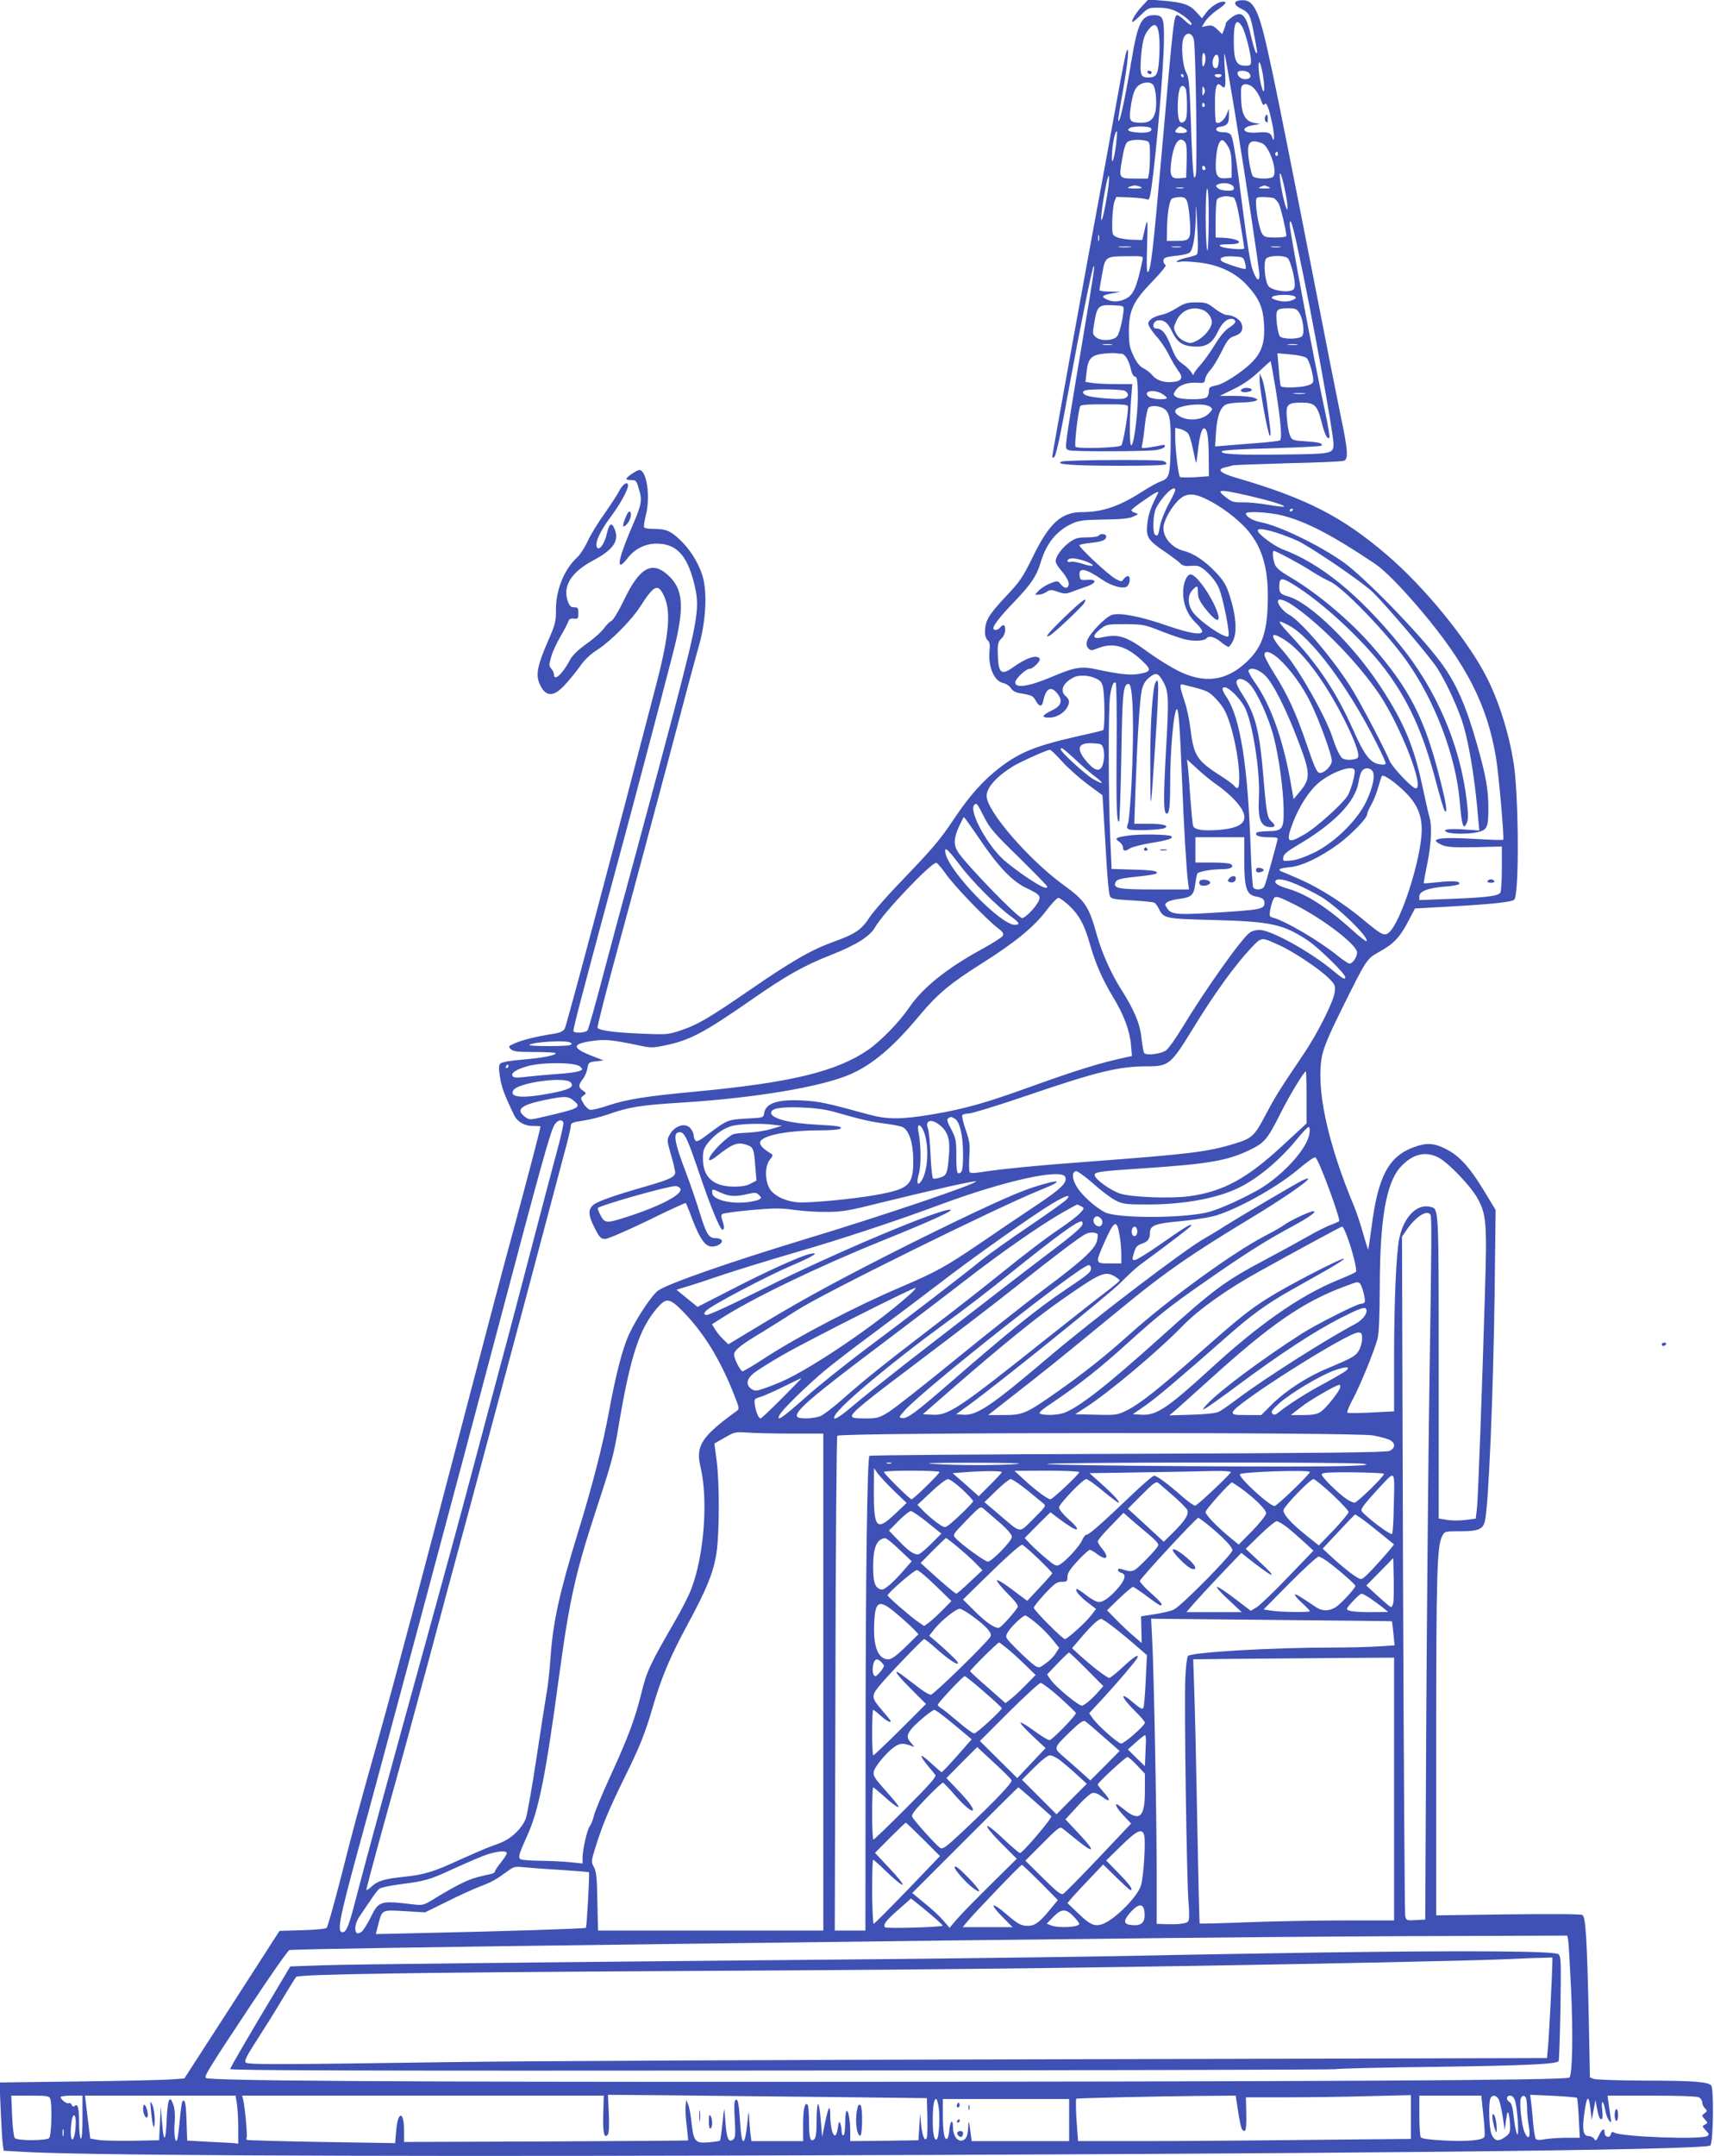 <?xml version="1.0" standalone="no"?>
<!DOCTYPE svg PUBLIC "-//W3C//DTD SVG 20010904//EN"
 "http://www.w3.org/TR/2001/REC-SVG-20010904/DTD/svg10.dtd">
<svg version="1.0" xmlns="http://www.w3.org/2000/svg"
 width="1018pt" height="1280pt" viewBox="0 0 1018 1280"
 preserveAspectRatio="xMidYMid meet">
<g transform="translate(0,1280) scale(0.1,-0.1)"
fill="#3f51b5" stroke="none">
<path d="M6785 12765 c-37 -38 -71 -95 -58 -95 4 0 27 19 51 43 41 40 45 42
105 41 44 0 74 -7 106 -23 48 -25 97 -69 87 -78 -4 -4 -21 8 -39 25 -18 18
-38 32 -44 32 -21 0 -23 -21 -93 -815 -52 -589 -64 -693 -82 -710 -7 -7 -9 39
-5 155 5 167 3 176 -17 85 l-12 -50 -61 2 c-34 1 -75 8 -90 15 -28 13 -28 15
-27 98 1 47 7 98 13 113 l11 28 83 -3 c45 -2 89 -7 98 -11 14 -7 18 3 28 70
29 206 72 706 74 869 2 136 -5 154 -58 154 -75 0 -98 -47 -135 -270 -29 -177
-61 -332 -71 -350 -13 -23 -11 -8 21 175 30 169 39 276 20 228 -5 -13 -25
-114 -45 -225 -20 -112 -59 -324 -86 -473 -100 -536 -309 -1689 -309 -1703 0
-7 4 -11 9 -8 13 8 35 107 96 444 58 317 132 683 140 691 9 9 5 -21 -74 -492
-44 -259 -83 -499 -86 -533 -7 -58 -6 -61 16 -67 31 -9 449 -7 513 1 29 4 51
13 54 21 3 10 -2 12 -19 8 -13 -3 -46 -9 -73 -13 -48 -7 -49 -6 -42 17 3 13
11 67 16 118 6 54 16 98 23 103 17 11 52 10 81 -3 42 -20 51 -60 49 -219 -3
-181 -8 -199 -55 -216 -20 -7 -72 -35 -115 -63 -136 -87 -235 -121 -357 -121
-122 0 -194 -65 -291 -264 -62 -126 -76 -147 -166 -242 -100 -107 -119 -140
-119 -210 0 -17 7 -38 16 -45 12 -10 15 -25 11 -62 -9 -96 27 -180 82 -192 16
-3 37 -17 45 -30 10 -16 29 -26 53 -30 72 -12 78 -15 95 -45 21 -37 36 -38 44
-2 16 77 46 93 84 45 35 -44 24 -74 -38 -103 -55 -27 -59 -40 -10 -40 38 0 81
23 102 54 21 33 20 53 -4 73 -37 32 -18 79 47 112 31 16 92 13 133 -7 28 -14
36 -24 42 -57 10 -57 10 -243 0 -249 -5 -3 -70 -19 -144 -35 -253 -57 -349
-95 -469 -187 -99 -76 -179 -165 -270 -301 -91 -136 -127 -177 -339 -398 -69
-72 -142 -156 -163 -187 -51 -78 -83 -100 -217 -149 -135 -49 -247 -114 -500
-288 -236 -162 -306 -204 -405 -237 -77 -26 -85 -26 -235 -20 -150 6 -247 18
-261 34 -4 4 55 234 131 512 76 278 206 764 290 1080 83 316 165 622 182 680
42 148 50 325 18 419 -26 79 -76 155 -135 210 -55 51 -81 61 -150 61 -30 0
-56 4 -59 9 -4 5 1 38 10 73 28 109 5 268 -39 268 -14 0 -77 -43 -77 -52 0 -5
13 -8 30 -8 27 0 31 -4 45 -55 21 -69 17 -88 -52 -247 -76 -179 -84 -250 -17
-163 42 56 106 88 173 88 116 0 180 -66 222 -230 37 -148 31 -192 -119 -768
-49 -187 -149 -558 -221 -825 -73 -267 -166 -613 -207 -769 -41 -156 -79 -290
-85 -298 -12 -14 -75 -18 -83 -5 -4 8 30 141 257 982 85 313 243 909 332 1255
73 280 66 389 -31 474 -94 83 -167 40 -259 -153 -32 -66 -62 -116 -74 -122
-11 -5 -30 -24 -43 -43 -13 -19 -58 -60 -102 -91 -52 -37 -85 -69 -100 -96
-45 -86 -96 -132 -96 -87 0 9 -7 24 -16 34 -14 16 -14 22 0 71 8 29 33 83 55
120 22 37 42 77 46 88 5 15 14 20 33 18 25 -3 27 0 27 32 0 31 -3 35 -25 35
-20 0 -28 8 -39 40 -29 87 23 169 150 237 125 66 160 120 127 193 -17 37 -30
26 -44 -34 -13 -61 -49 -107 -60 -77 -10 27 21 95 82 176 54 72 104 161 104
188 0 28 -31 9 -51 -30 -12 -24 -53 -86 -90 -139 -38 -53 -83 -126 -99 -163
-17 -36 -44 -78 -60 -93 -78 -70 -130 -196 -128 -316 0 -67 -4 -84 -47 -182
-64 -147 -74 -201 -50 -255 34 -76 79 -80 144 -12 25 26 66 76 91 110 30 44
64 77 110 106 79 52 200 174 251 253 82 128 105 140 139 73 47 -91 36 -229
-39 -520 -232 -895 -536 -2039 -547 -2057 -9 -14 -28 -23 -56 -28 -104 -16
-192 -37 -235 -56 -44 -19 -46 -21 -29 -37 14 -14 37 -17 141 -17 69 0 125 -3
125 -7 0 -13 -76 -28 -195 -38 -74 -6 -125 -15 -133 -23 -10 -11 -11 -28 -2
-83 9 -60 26 -104 83 -223 20 -41 64 -66 113 -65 24 0 44 -1 44 -3 0 -12 -72
-287 -156 -598 -53 -192 -187 -701 -299 -1130 -235 -899 -406 -1543 -506
-1900 -127 -451 -150 -537 -224 -829 -41 -159 -79 -294 -85 -300 -6 -6 -68
-12 -145 -14 l-135 -4 -282 -438 -283 -438 -80 -6 c-44 -3 -291 -9 -549 -12
l-469 -6 7 -162 c4 -88 9 -179 12 -202 l6 -41 101 -6 c329 -21 1868 -29 4157
-23 3606 9 5849 32 5878 60 18 17 22 339 5 357 -21 21 -108 28 -395 28 -152 1
-288 5 -301 10 l-24 9 -7 359 c-10 456 -18 591 -37 605 -9 6 -163 7 -441 4
l-428 -6 0 1017 c0 1016 5 1175 35 1233 15 30 16 30 105 30 109 0 137 11 149
59 22 86 50 759 58 1352 l6 496 -67 111 c-85 141 -149 212 -228 251 -73 37
-116 39 -194 10 -148 -56 -210 -174 -248 -474 -10 -71 -18 -131 -20 -132 -1
-2 -15 41 -30 95 -15 53 -38 124 -52 157 -162 386 -231 713 -191 902 11 50 45
130 112 265 156 314 151 305 231 350 83 46 121 87 170 183 l38 72 215 12 c245
14 360 26 375 41 25 25 28 472 5 735 -16 180 -84 417 -167 580 -111 221 -370
539 -595 731 -266 228 -480 337 -899 459 -92 27 -114 49 -60 61 15 3 34 8 42
11 8 3 157 8 330 13 173 4 323 10 333 15 26 11 22 66 -18 255 -19 91 -93 464
-164 830 -249 1270 -293 1480 -336 1576 -26 58 -51 77 -98 72 -44 -4 -41 -28
5 -50 46 -22 54 -38 72 -130 24 -123 26 -139 17 -133 -5 3 -19 48 -31 101 -24
106 -46 140 -83 128 -24 -7 -67 -43 -67 -55 0 -4 -5 -20 -10 -35 l-11 -27 -29
28 c-24 23 -35 27 -60 21 l-32 -6 20 33 c11 17 42 47 68 65 53 36 65 52 39 52
-28 0 -73 -29 -100 -64 l-26 -35 -34 38 c-40 44 -79 57 -198 67 l-87 7 -35
-38z m591 -121 c19 -28 54 -163 54 -206 0 -25 -3 -28 -35 -28 -51 0 -66 29
-67 132 -2 123 14 155 48 102z m-492 -54 c4 -33 4 -99 0 -146 -7 -90 -16 -104
-66 -104 -42 0 -48 17 -42 109 7 99 17 140 45 175 36 45 55 35 63 -34z m207
-27 c11 -57 21 -776 11 -803 -9 -23 -10 -22 -15 20 -3 25 -10 160 -14 300 -8
219 -11 260 -28 290 -22 42 -32 163 -16 203 16 40 53 34 62 -10z m69 -111 c0
-15 -5 -34 -10 -42 -7 -11 -10 -2 -10 33 0 30 4 46 10 42 6 -3 10 -18 10 -33z
m78 -23 c-2 -22 -8 -34 -18 -34 -19 0 -25 38 -10 66 16 29 32 11 28 -32z m96
-294 c69 -425 146 -935 146 -969 0 -42 -17 -30 -39 28 -13 35 -33 155 -56 335
-43 334 -60 444 -73 468 -8 12 -22 18 -49 18 -44 0 -55 28 -13 33 39 6 50 21
49 66 l0 41 -15 -37 c-15 -35 -47 -58 -62 -44 -3 4 -6 51 -6 106 -1 103 10
138 36 112 26 -26 30 -10 23 91 -4 56 -5 100 -2 97 3 -3 30 -158 61 -345z
m166 226 c14 -86 10 -137 -7 -76 -16 57 -24 145 -13 145 4 0 13 -31 20 -69z
m-80 4 c15 -19 5 -35 -24 -35 -25 0 -46 17 -46 37 0 18 55 17 70 -2z m-390
-15 c0 -5 -2 -10 -4 -10 -3 0 -8 5 -11 10 -3 6 -1 10 4 10 6 0 11 -4 11 -10z
m225 0 c-3 -5 -12 -10 -20 -10 -8 0 -17 5 -20 10 -4 6 5 10 20 10 15 0 24 -4
20 -10z m-407 -53 c18 -21 25 -118 13 -165 -14 -49 -41 -65 -105 -60 -50 4
-53 16 -36 120 9 50 19 78 36 95 26 26 75 31 92 10z m605 -27 c14 -16 31 -46
37 -66 9 -26 15 -32 21 -23 10 17 26 -21 45 -115 15 -69 14 -125 -1 -79 -8 26
-28 32 -91 26 -84 -7 -102 30 -21 44 l42 7 -34 6 c-51 8 -75 46 -79 130 -2 38
-2 77 2 85 9 25 52 18 79 -15z m-409 -2 c3 -13 6 -57 6 -99 0 -57 -4 -80 -15
-89 -27 -23 -40 4 -40 83 1 85 10 127 29 127 8 0 16 -10 20 -22z m107 -25 c-9
-15 -10 -12 -10 17 0 29 1 32 10 18 7 -12 7 -24 0 -35z m4 -62 c3 -5 1 -12 -5
-16 -5 -3 -10 1 -10 9 0 18 6 21 15 7z m-319 -142 c12 -19 -19 -30 -73 -26
-58 4 -75 13 -53 27 21 13 117 12 126 -1z m195 1 c30 -16 23 -30 -16 -30 -37
0 -43 8 -23 28 15 15 15 15 39 2z m-402 -97 c-13 -104 -31 -139 -24 -46 5 65
20 132 29 122 2 -2 -1 -36 -5 -76z m179 21 c20 -6 22 -12 22 -84 0 -43 -3 -92
-6 -109 l-6 -31 -72 0 c-102 0 -101 0 -82 111 10 63 21 98 33 107 18 13 73 16
111 6z m231 -8 c8 -9 11 -48 9 -112 l-3 -99 -36 -3 c-56 -5 -64 13 -51 110 15
102 48 144 81 104z m255 -26 c15 -25 20 -53 21 -109 l0 -76 -37 -3 c-50 -4
-62 19 -56 112 5 75 21 120 41 113 7 -2 21 -19 31 -37z m201 20 c46 -18 98
-179 64 -201 -22 -14 -105 -11 -118 5 -6 7 -17 50 -23 94 -16 107 2 130 77
102z m95 -66 c0 -8 -5 -12 -10 -9 -6 4 -8 11 -5 16 9 14 15 11 15 -7z m-430
-85 c0 -5 -4 -9 -10 -9 -5 0 -10 7 -10 16 0 8 5 12 10 9 6 -3 10 -10 10 -16z
m485 -204 c9 -73 -9 -37 -29 59 -23 112 -19 162 5 66 10 -41 21 -97 24 -125z
m-1069 47 c-9 -53 -20 -111 -25 -127 -22 -74 -8 60 20 195 19 89 22 38 5 -68z
m752 45 c2 -11 -3 -17 -15 -18 -40 -3 -69 3 -82 16 -13 12 -11 16 9 23 33 12
84 0 88 -21z m-553 3 c14 -6 5 -9 -35 -9 -40 0 -49 3 -35 9 11 5 27 9 35 9 8
0 24 -4 35 -9z m760 0 c15 -6 9 -9 -25 -9 -34 0 -40 3 -25 9 11 5 22 9 25 9 3
0 14 -4 25 -9z m-507 -7 c-10 -2 -28 -2 -40 0 -13 2 -5 4 17 4 22 1 32 -1 23
-4z m151 -200 c-1 -113 -5 -185 -9 -168 -12 46 -12 365 0 365 6 0 10 -72 9
-197z m142 147 c15 0 28 -45 49 -174 11 -66 20 -125 20 -130 0 -12 -129 -1
-143 13 -8 8 6 11 52 11 102 0 64 35 -41 39 l-38 1 0 108 c0 59 4 112 8 118 8
13 49 23 70 18 8 -2 18 -4 23 -4z m-270 -27 c6 -16 13 -67 16 -115 7 -110 2
-118 -78 -118 l-59 0 1 63 c1 98 14 178 30 188 8 5 29 9 47 9 26 0 34 -5 43
-27z m514 21 c8 -4 22 -18 30 -33 12 -24 45 -163 45 -191 0 -6 -27 -10 -65
-10 -56 0 -66 3 -79 23 -15 23 -36 128 -36 185 0 31 1 32 44 32 24 0 52 -3 61
-6z m-458 -336 c-7 -4 -36 -13 -64 -19 -52 -12 -77 -31 -29 -22 14 3 64 0 113
-6 118 -15 213 -61 281 -136 69 -75 93 -129 99 -223 8 -113 -12 -175 -77 -238
-54 -53 -160 -122 -200 -130 -46 -10 -50 -13 -50 -37 0 -13 -5 -28 -12 -35
-17 -17 -159 -16 -183 2 -18 13 -18 15 -2 39 20 31 70 49 128 45 40 -3 44 -1
47 22 2 14 16 38 30 53 15 15 45 64 67 109 34 69 45 82 74 92 42 13 56 35 47
69 -7 29 -51 57 -89 57 -13 0 -45 17 -72 38 -44 34 -54 37 -110 37 -53 0 -70
-5 -115 -33 -29 -18 -67 -36 -84 -39 -51 -10 -86 -32 -86 -54 0 -12 21 -44 46
-73 26 -28 59 -77 75 -110 16 -32 41 -74 55 -94 35 -45 24 -66 -36 -70 -50 -4
-94 12 -118 43 -10 12 -33 30 -51 39 -23 12 -40 34 -59 74 -23 48 -27 71 -27
147 0 124 26 178 143 298 51 53 82 92 75 94 -7 3 -13 13 -13 24 0 20 11 24 94
33 27 3 55 11 62 17 20 16 34 100 36 212 1 92 2 87 9 -58 6 -120 5 -161 -4
-167z m606 12 c78 -363 207 -1072 207 -1135 0 -58 -6 -60 -299 -63 -276 -4
-381 2 -363 20 6 6 129 13 296 17 158 5 289 11 293 15 14 14 -12 21 -90 26
-76 5 -83 7 -94 31 -7 14 -16 59 -19 99 -9 89 1 100 87 100 77 0 93 -16 118
-114 19 -76 34 -106 47 -94 3 3 -8 71 -25 150 -69 319 -211 1076 -211 1116 1
52 18 -1 53 -168z m-1186 73 c-3 -10 -5 -4 -5 12 0 17 2 24 5 18 2 -7 2 -21 0
-30z m186 -40 c-18 -2 -48 -2 -65 0 -18 2 -4 4 32 4 36 0 50 -2 33 -4z m300 0
c-13 -2 -35 -2 -50 0 -16 2 -5 4 22 4 28 0 40 -2 28 -4z m590 0 c-13 -2 -35
-2 -50 0 -16 2 -5 4 22 4 28 0 40 -2 28 -4z m-817 -75 c-34 -163 -54 -210
-101 -232 -39 -19 -75 -20 -110 -4 -37 17 -31 25 28 36 l52 10 -62 1 c-35 0
-63 4 -63 9 0 4 7 47 16 95 19 105 19 105 152 106 91 1 92 1 88 -21z m608 -16
c5 -18 7 -35 4 -38 -7 -6 -129 34 -142 46 -20 19 8 31 67 28 60 -3 62 -4 71
-36z m256 24 c15 -19 40 -112 40 -153 0 -27 -5 -34 -25 -39 -39 -10 -111 5
-130 26 -22 25 -33 143 -15 165 17 20 113 21 130 1z m39 -225 c11 -7 10 -11
-7 -20 -26 -14 -73 -14 -109 0 -22 8 -24 12 -13 19 19 12 111 13 129 1z
m-1016 -85 c-4 -51 -24 -133 -37 -151 -19 -27 -96 -32 -125 -8 -23 19 -23 21
-11 91 16 95 25 104 109 100 66 -3 66 -3 64 -32z m471 4 c34 -13 60 -54 52
-84 -9 -35 -50 -81 -91 -100 -30 -15 -38 -15 -69 -2 -20 8 -42 28 -51 47 -16
30 -16 34 1 72 29 65 93 92 158 67z m571 -14 c25 -37 35 -124 18 -142 -19 -19
-116 -19 -132 0 -6 7 -14 44 -18 81 -7 78 -2 85 69 85 39 0 50 -4 63 -24z
m-378 -53 c3 -7 -13 -23 -35 -37 -27 -17 -55 -51 -87 -103 -26 -43 -65 -97
-86 -120 -22 -24 -39 -48 -39 -55 -1 -7 -7 -2 -14 11 -7 13 -31 36 -52 51 -31
21 -44 40 -69 104 -30 78 -53 106 -88 106 -28 0 -19 44 10 48 34 5 59 -13 81
-60 32 -68 63 -91 130 -95 75 -5 112 17 146 90 25 52 55 78 85 74 8 -1 16 -7
18 -14z m-734 -140 c-13 -2 -35 -2 -50 0 -16 2 -5 4 22 4 28 0 40 -2 28 -4z
m1100 0 c-13 -2 -35 -2 -50 0 -16 2 -5 4 22 4 28 0 40 -2 28 -4z m-1042 -53
c21 0 45 -41 57 -97 5 -23 14 -38 22 -38 12 0 16 -19 18 -90 3 -102 -20 -301
-37 -318 -13 -13 -14 127 -3 276 l7 87 -100 0 c-55 0 -117 3 -139 7 l-39 6 7
61 c8 79 28 99 104 107 31 3 63 4 70 2 8 -1 22 -3 33 -3z m1100 -26 c15 -13
39 -96 39 -134 0 -13 -11 -22 -37 -29 -44 -13 -150 -15 -156 -3 -3 4 -8 49
-12 101 l-8 94 79 -7 c45 -4 86 -13 95 -22z m-186 -174 c32 -197 41 -305 27
-314 -7 -4 -67 -11 -134 -16 -68 -5 -152 -12 -187 -15 l-64 -5 5 83 c7 99 27
153 63 167 15 6 54 10 88 11 34 0 71 4 82 9 19 7 18 9 -8 19 -16 6 -67 11
-115 11 l-87 0 83 41 c56 27 105 61 150 104 37 35 68 62 69 61 1 -1 14 -71 28
-156z m-894 -20 c27 -15 24 -38 -7 -46 -27 -7 -165 3 -210 15 -33 8 -42 27
-17 34 36 9 215 7 234 -3z m220 -17 c16 -10 29 -21 29 -25 0 -13 -85 -9 -105
5 -44 33 24 50 76 20z m847 0 c-15 -2 -42 -2 -60 0 -18 2 -6 4 27 4 33 0 48
-2 33 -4z m-1048 -80 c-1 -50 -30 -217 -40 -227 -14 -14 -258 -22 -272 -8 -8
8 13 196 27 240 3 9 41 12 145 12 127 0 140 -2 140 -17z m486 3 c19 -15 18
-16 -8 -42 -35 -36 -116 -45 -165 -19 -52 28 -43 52 27 66 61 12 125 10 146
-5z m-133 -155 c10 -10 23 -50 32 -96 9 -43 17 -80 19 -82 2 -2 6 27 10 64 9
91 24 145 39 140 18 -6 25 -50 26 -173 l1 -111 -82 -6 c-46 -2 -86 -2 -90 2
-9 8 -28 163 -28 233 l0 58 28 -6 c15 -4 35 -14 45 -23z m-73 -341 c0 -6 -18
-44 -40 -84 -22 -40 -44 -96 -50 -126 -11 -60 -14 -65 -29 -55 -17 10 -13 122
5 158 38 74 114 145 114 107z m450 -36 c119 -28 204 -54 196 -61 -2 -3 -46 2
-98 11 -51 9 -119 15 -150 14 -48 -1 -62 3 -92 26 -70 53 -51 55 144 10z
m-552 19 c-45 -88 -59 -130 -64 -185 -8 -78 5 -96 110 -167 39 -27 78 -56 86
-65 8 -10 26 -17 44 -16 17 1 41 2 54 1 34 -1 107 -75 131 -131 25 -57 68
-276 57 -287 -17 -18 -176 91 -213 146 -30 44 -30 97 -1 128 29 31 33 29 33
-16 0 -31 10 -51 47 -98 52 -66 85 -83 74 -36 -22 87 -127 243 -164 243 -24 0
-45 -51 -45 -108 0 -70 27 -134 77 -181 20 -19 36 -41 36 -48 0 -25 -74 -13
-205 32 -159 56 -285 80 -331 65 -40 -13 -139 -117 -148 -156 -5 -19 -2 -32 8
-43 14 -13 20 -14 49 -2 94 40 174 19 269 -70 60 -56 57 -67 -21 -80 -52 -8
-115 -1 -241 26 -98 22 -135 16 -278 -45 -134 -56 -212 -67 -212 -31 0 22 63
81 86 81 20 0 67 48 59 60 -16 26 -80 5 -158 -51 -72 -52 -89 -36 -91 88 -1
52 3 65 22 83 13 12 22 33 22 50 0 33 -11 38 -30 15 -15 -18 -40 -20 -40 -3 0
17 45 74 126 158 98 102 131 152 154 229 34 116 96 192 190 234 37 17 68 21
185 23 102 1 150 6 175 17 33 15 34 16 13 22 -13 4 -23 11 -23 16 0 5 33 31
73 58 68 48 93 60 85 44z m297 -41 c77 -38 168 -107 224 -167 91 -100 131
-222 131 -400 0 -212 -31 -307 -130 -398 -120 -111 -248 -126 -403 -49 -45 23
-120 69 -167 103 -144 105 -184 118 -292 94 -51 -10 -51 14 -1 52 35 27 41 28
147 28 106 -1 115 -3 216 -43 58 -23 126 -46 151 -50 50 -10 106 -5 115 9 11
18 51 8 84 -21 19 -16 40 -29 46 -30 6 0 19 18 29 40 23 51 16 146 -20 259
-21 67 -35 91 -81 140 -64 69 -131 115 -194 131 -69 18 -120 76 -120 135 0 55
74 169 124 191 37 16 74 10 141 -24z m505 -56 c0 -3 -4 -8 -10 -11 -5 -3 -10
-1 -10 4 0 6 5 11 10 11 6 0 10 -2 10 -4z m-64 -36 c144 -37 296 -116 551
-287 57 -38 157 -140 274 -278 268 -318 390 -556 443 -865 17 -97 51 -488 44
-495 -2 -3 -78 0 -168 5 -216 13 -282 1 -193 -37 30 -12 69 -14 195 -12 l158
4 0 -130 c0 -71 -4 -136 -9 -144 -13 -20 -86 -29 -298 -37 l-183 -7 0 22 c0
30 51 50 151 58 44 3 82 10 85 15 10 17 -29 21 -117 12 -50 -5 -91 -9 -93 -7
-1 1 8 53 21 115 24 121 29 222 13 278 -6 19 -24 100 -41 179 -51 241 -110
381 -247 591 -163 251 -424 506 -553 540 -44 12 -52 22 -51 63 1 48 14 50 80
10 175 -107 414 -328 549 -507 141 -188 226 -377 303 -671 23 -88 46 -164 51
-169 18 -19 9 43 -27 184 -91 364 -182 541 -407 798 -133 152 -328 315 -489
409 -58 34 -79 53 -87 75 -12 33 -15 78 -6 78 13 0 157 -77 220 -118 39 -25
90 -53 114 -64 74 -32 332 -298 453 -468 171 -240 296 -571 318 -839 12 -142
21 -171 41 -128 10 22 10 49 1 130 -39 335 -181 665 -400 932 -245 299 -470
481 -696 565 -51 20 -146 91 -146 111 0 22 108 -5 232 -59 77 -34 388 -246
451 -307 84 -82 340 -384 383 -451 57 -89 130 -249 158 -347 32 -113 62 -294
79 -475 l13 -142 -87 6 c-93 7 -142 -1 -104 -16 27 -12 131 -12 180 0 58 13
65 29 65 142 0 112 -15 195 -70 388 -63 222 -123 357 -212 477 -123 167 -453
506 -578 595 -144 102 -384 218 -492 238 -49 10 -88 33 -88 52 0 15 137 8 216
-12z m79 -545 c168 -120 379 -340 501 -522 126 -191 266 -553 213 -553 -21 0
-139 124 -156 164 -30 73 -159 318 -215 412 -105 175 -311 419 -385 457 -29
16 -63 56 -63 77 0 23 46 8 105 -35z m-43 -106 c133 -68 355 -364 524 -701 30
-59 54 -113 54 -119 0 -8 -13 -10 -37 -6 -55 9 -90 55 -156 204 -98 219 -199
373 -357 545 -99 107 -102 115 -28 77z m-21 -88 c102 -65 234 -240 345 -457
67 -131 99 -217 90 -239 -6 -16 -72 -21 -92 -7 -15 10 -38 57 -59 122 -40 124
-202 410 -287 507 -90 101 -89 133 3 74z m-34 -113 c69 -64 140 -162 189 -263
51 -106 124 -305 124 -341 0 -30 -46 -76 -73 -72 -16 2 -31 37 -76 169 -65
190 -115 298 -195 424 -31 49 -56 97 -56 107 0 31 38 20 87 -24z m-86 -95 c48
-43 129 -204 203 -401 71 -187 71 -216 -2 -301 l-29 -35 -22 125 c-45 242
-118 441 -206 565 -25 35 -43 69 -40 74 13 21 56 9 96 -27z m-611 -25 c42 -69
44 -94 25 -425 -16 -293 -15 -373 5 -373 15 0 20 45 20 180 0 202 22 440 40
440 10 0 18 -105 30 -410 11 -288 27 -550 36 -617 l6 -43 -204 0 c-214 0 -247
6 -233 42 8 19 28 24 153 37 46 5 86 12 89 15 16 15 -18 21 -137 24 l-128 4
-8 186 c-11 235 -12 769 -1 842 9 60 21 89 34 76 4 -4 7 -179 5 -388 -3 -349
1 -449 15 -434 3 3 9 178 13 388 6 385 11 428 44 428 26 0 33 -258 16 -602 -6
-108 -15 -209 -20 -224 -8 -21 -8 -30 2 -36 15 -11 199 -5 217 7 25 15 -12 25
-98 25 l-84 0 7 203 c10 288 25 532 37 588 7 34 20 56 41 74 39 33 54 32 78
-7z m523 -30 c43 -46 112 -197 141 -309 31 -116 58 -313 60 -436 1 -115 -7
-126 -93 -127 -33 -1 -62 -4 -66 -8 -17 -16 11 -28 67 -28 53 0 60 -2 55 -17
-2 -10 -19 -72 -37 -138 -18 -66 -36 -128 -41 -137 -11 -21 -54 -24 -66 -6 -4
7 -11 112 -15 233 -17 494 -62 774 -143 897 -29 43 -31 58 -10 58 24 0 89 -65
117 -117 46 -85 94 -384 85 -537 -7 -131 11 -176 72 -176 26 0 27 12 2 34 -24
22 -29 46 -47 261 -23 277 -47 372 -124 491 -24 36 -40 70 -36 79 9 25 46 17
79 -17z m-328 -19 c28 -7 62 -18 76 -25 30 -15 82 -72 103 -112 44 -85 86
-280 86 -399 0 -65 -7 -75 -31 -46 -8 9 -45 36 -84 61 -135 85 -156 119 -174
272 -6 52 -22 128 -36 169 -30 89 -31 104 -7 97 9 -3 40 -10 67 -17z m-541
-366 c5 -20 5 -50 0 -75 -12 -59 -41 -63 -89 -11 -77 84 -69 126 24 121 53 -3
56 -4 65 -35z m-170 -59 c39 -37 92 -83 118 -102 59 -45 54 -53 -9 -17 -48 28
-193 161 -193 177 0 16 13 7 84 -58z m-76 -14 c34 -38 103 -99 151 -135 l89
-66 6 -97 c3 -53 11 -182 17 -287 6 -104 15 -200 20 -211 7 -20 17 -22 132
-29 69 -4 129 -10 134 -14 6 -3 18 -20 27 -38 28 -55 39 -57 311 -64 356 -9
424 -24 573 -122 65 -44 222 -197 222 -218 0 -17 -15 -9 -70 37 -135 113 -371
244 -440 244 -19 0 -45 -7 -56 -15 -48 -33 -264 -337 -405 -570 -37 -60 -78
-119 -92 -129 -31 -23 -121 -34 -132 -16 -4 7 -11 48 -16 91 -8 83 -45 169
-125 294 -55 87 -109 208 -138 310 -49 176 -69 207 -200 302 -208 152 -456
439 -456 528 0 50 58 115 158 177 39 24 201 97 217 97 6 1 38 -30 73 -69z
m920 -139 c31 -21 78 -61 104 -89 101 -107 72 -165 -88 -178 -97 -8 -151 0
-158 24 -3 9 -10 82 -16 162 -5 80 -12 165 -15 189 l-5 43 61 -56 c33 -31 86
-74 117 -95z m816 90 c10 -16 -21 -128 -43 -159 -38 -54 -187 -187 -252 -224
-103 -61 -115 -49 -69 71 38 98 97 189 154 236 76 62 193 104 210 76z m106 -6
c20 -24 5 -98 -36 -184 -53 -111 -186 -241 -306 -301 -56 -27 -106 -45 -138
-48 -50 -5 -52 -4 -48 19 2 18 23 35 78 68 223 130 350 260 369 379 4 28 14
58 21 67 16 19 44 19 60 0z m181 -113 c82 -76 114 -144 113 -242 -3 -168 -122
-540 -193 -604 -27 -25 -44 -17 -146 68 -123 103 -262 192 -386 247 -62 27
-114 49 -116 49 -2 0 -3 4 -3 9 0 5 26 10 58 13 71 5 184 59 292 138 81 61
170 153 170 177 0 8 11 33 24 56 14 23 32 69 41 102 10 33 19 63 22 68 7 12
61 -23 124 -81z m-2487 -160 c34 -68 59 -97 208 -242 92 -91 168 -168 168
-173 0 -18 -34 -3 -116 51 -49 33 -112 80 -141 106 -104 94 -211 294 -176 329
13 13 18 6 57 -71z m-25 -134 c110 -163 194 -251 278 -290 84 -40 90 -49 63
-92 -21 -35 -74 -86 -89 -86 -25 0 -340 325 -383 395 -25 41 -23 82 8 149 14
31 27 56 29 56 2 0 45 -60 94 -132z m1571 -125 c0 -161 13 -203 66 -214 42 -8
54 -17 54 -38 0 -39 -17 -42 -331 -61 -189 -11 -224 -7 -247 28 -15 23 -15 25
1 37 10 7 42 16 71 19 73 10 86 21 95 89 4 31 10 60 14 63 11 11 83 24 139 24
57 0 83 14 57 31 -8 5 -58 9 -111 9 l-98 0 0 75 0 75 145 0 145 0 0 -137z
m-1690 -27 c70 -94 225 -250 307 -308 48 -35 54 -48 20 -48 -83 0 -385 310
-411 423 -11 48 11 30 84 -67z m-80 -57 c46 -66 235 -263 305 -317 33 -25 38
-34 30 -48 -6 -9 -59 -43 -119 -76 -213 -116 -358 -232 -439 -353 -55 -81
-169 -198 -241 -247 -189 -130 -462 -195 -1026 -248 -289 -27 -404 -45 -514
-81 -49 -17 -98 -29 -110 -27 -11 2 -29 18 -40 37 -19 33 -19 34 -1 47 19 14
18 15 -3 30 -28 19 -28 34 0 69 12 15 24 44 27 64 6 34 9 36 51 41 l45 5 -72
28 c-119 47 -117 71 7 88 74 11 117 6 272 -26 71 -16 84 -16 156 -1 148 30
232 74 522 276 200 139 305 198 465 261 150 59 231 110 262 164 49 87 339 391
365 383 7 -3 33 -33 58 -69z m2081 -59 c38 -16 101 -48 141 -71 99 -58 294
-247 274 -266 -3 -3 -43 28 -88 69 -148 133 -268 210 -377 242 -58 17 -84 33
-75 47 10 17 55 9 125 -21z m-11 -120 c169 -85 370 -239 370 -284 0 -27 -26
-66 -45 -66 -7 0 -37 20 -67 44 -109 89 -314 210 -389 229 -18 5 -21 11 -16
39 3 18 10 46 16 61 13 34 20 32 131 -23z m-1341 -5 c61 -57 93 -116 126 -235
31 -109 73 -205 137 -311 63 -103 98 -198 105 -279 l6 -69 -29 -6 c-159 -34
-293 -75 -601 -186 -247 -89 -368 -122 -554 -154 -186 -31 -268 -31 -379 -1
-255 70 -291 77 -386 83 -155 9 -227 -15 -236 -77 -3 -24 -5 -25 -103 -30
-111 -6 -116 -8 -223 -88 -59 -45 -75 -53 -83 -41 -5 8 -9 21 -9 29 0 9 -7 26
-16 38 -29 42 -98 22 -129 -38 -14 -26 -13 -36 10 -114 14 -48 25 -95 25 -106
0 -26 -32 -41 -165 -80 -184 -52 -293 -90 -319 -111 -35 -28 -33 -63 7 -141
30 -57 36 -63 64 -62 16 1 130 50 252 109 121 60 223 106 224 104 2 -2 21 -48
41 -102 44 -114 76 -157 115 -157 33 0 67 23 57 38 -4 7 -20 12 -35 12 -42 0
-56 24 -96 154 -20 65 -58 177 -86 249 -58 152 -70 213 -45 223 38 15 52 -13
136 -261 62 -182 117 -315 131 -315 12 0 11 23 -1 56 -7 17 -7 31 -1 37 5 5
83 16 173 24 137 12 177 12 253 1 50 -7 137 -13 195 -12 93 0 132 7 335 58
298 73 545 129 551 123 13 -12 -563 -207 -1011 -342 -442 -134 -819 -265 -876
-306 -37 -26 -130 -166 -174 -262 -38 -83 -78 -237 -120 -467 -35 -189 -98
-434 -180 -699 -113 -368 -150 -537 -165 -746 -5 -77 -16 -178 -25 -224 -8
-46 -35 -220 -60 -385 -25 -166 -53 -322 -61 -347 -14 -45 -62 -99 -114 -130
-14 -9 -54 -26 -90 -38 -36 -13 -121 -50 -190 -81 -153 -71 -208 -88 -330
-101 -117 -12 -157 -24 -192 -57 -15 -14 -30 -24 -32 -21 -2 2 52 204 120 449
69 245 180 654 249 910 68 256 180 672 249 925 68 253 212 791 320 1195 107
404 213 802 235 885 23 82 41 159 41 170 0 19 9 23 75 33 41 6 107 23 147 37
125 44 187 54 439 70 434 27 833 94 1002 169 131 58 255 163 410 350 106 126
178 187 373 310 189 119 306 214 377 309 32 42 65 77 73 77 8 0 36 -20 63 -45z
m1251 -237 c85 -38 244 -145 294 -197 36 -36 38 -43 33 -81 -7 -57 -102 -245
-183 -365 -146 -216 -167 -250 -226 -361 -68 -129 -81 -142 -192 -175 -156
-47 -263 -60 -851 -104 -324 -24 -535 -45 -655 -64 -36 -6 -57 -5 -61 1 -4 6
-4 47 -2 92 5 70 2 91 -21 158 -15 43 -24 82 -21 88 3 5 21 10 38 10 18 0 172
47 342 105 425 145 550 175 718 175 129 0 141 10 273 225 124 204 250 377 344
477 65 68 59 67 170 16z m-4212 -577 c11 -7 10 -10 -3 -15 -22 -8 -250 -8
-241 1 18 18 219 30 244 14z m58 -143 c16 -16 16 -18 -8 -27 -14 -5 -70 -13
-124 -16 -55 -4 -134 -11 -178 -16 -55 -7 -82 -7 -89 0 -19 19 17 43 90 63 92
24 284 22 309 -4z m-426 2 c0 -5 -5 -10 -11 -10 -5 0 -7 5 -4 10 3 6 8 10 11
10 2 0 4 -4 4 -10z m4740 -184 l0 -155 -144 -133 c-212 -196 -353 -272 -553
-299 -110 -15 -339 -6 -408 15 -55 17 -148 83 -153 108 -4 21 20 25 293 43
379 25 494 45 622 106 95 45 110 64 193 229 48 96 135 240 146 240 2 0 4 -69
4 -154z m-4370 88 c23 -26 -8 -43 -120 -64 -166 -32 -248 -25 -221 18 28 46
310 84 341 46z m14 -105 c53 -42 42 -48 -169 -97 -87 -21 -91 -21 -115 -3 -59
43 -29 71 110 100 122 25 142 25 174 0z m1546 -68 c167 -48 226 -61 308 -71
47 -6 94 -16 104 -21 38 -21 62 -96 62 -194 1 -147 -22 -170 -201 -205 -137
-26 -416 -53 -486 -47 -78 7 -147 42 -169 87 -26 51 -24 130 4 165 21 27 21
29 4 39 -44 26 -67 51 -61 68 15 39 165 68 360 68 55 0 107 4 114 9 21 13 -9
18 -140 25 -161 8 -269 37 -269 70 0 26 52 36 175 32 82 -3 144 -11 195 -25z
m720 -41 c30 -16 50 -102 50 -211 0 -69 -4 -100 -13 -108 -23 -18 -27 -2 -27
100 0 89 -3 102 -30 155 -24 44 -28 59 -18 66 16 10 16 10 38 -2z m-2324 -24
c3 -7 -15 -87 -40 -177 -24 -90 -92 -346 -150 -569 -58 -223 -139 -531 -181
-685 -41 -154 -121 -451 -176 -660 -55 -209 -181 -670 -279 -1025 -201 -727
-350 -1275 -406 -1490 -40 -159 -57 -200 -79 -200 -35 0 -21 74 91 485 125
453 598 2220 818 3050 270 1021 326 1223 350 1259 18 28 44 34 52 12z m2246
-24 c40 -37 52 -83 44 -171 -9 -108 -13 -119 -52 -131 -18 -6 -37 -9 -42 -6
-5 3 -12 65 -15 139 -3 73 -10 144 -16 159 -20 53 29 59 81 10z m-996 11 l48
-6 -64 -19 c-36 -11 -99 -20 -140 -22 -42 -1 -83 -6 -90 -11 -62 -37 -152
-137 -137 -152 4 -3 23 7 43 23 97 77 127 88 187 65 31 -12 36 -25 43 -126 l7
-83 -34 -18 c-23 -13 -55 -18 -99 -18 -123 0 -185 56 -185 166 0 48 5 62 31
95 43 53 101 92 154 102 56 11 172 13 236 4z m890 -38 c33 -81 27 -231 -12
-293 -24 -37 -33 -16 -17 39 15 51 14 174 -3 257 -9 44 13 42 32 -3z m2291
-14 c-12 -92 -171 -263 -318 -342 -120 -65 -234 -114 -298 -128 -161 -34 -530
-33 -599 3 -54 28 -129 94 -161 142 -34 51 -38 97 -10 102 8 1 53 -31 100 -72
46 -42 106 -87 133 -101 47 -23 60 -25 195 -25 218 0 418 38 546 103 112 56
240 164 340 287 32 39 62 70 67 70 7 0 9 -16 5 -39z m766 -142 c61 -32 196
-173 235 -247 50 -93 54 -147 42 -542 -17 -585 -41 -1232 -48 -1295 l-7 -60
-63 -8 c-34 -4 -84 -4 -110 1 l-47 8 0 899 c0 965 1 938 -50 951 -79 20 -157
-59 -184 -186 -18 -86 -31 -368 -31 -711 l0 -317 -135 -7 c-75 -4 -139 -4
-143 -1 -3 4 12 42 35 84 42 79 121 271 144 352 9 32 13 125 14 315 1 399 38
613 123 707 70 77 147 97 225 57z m-705 -46 c53 -123 123 -326 116 -332 -5 -4
-30 -15 -55 -24 -25 -10 -84 -39 -130 -66 -47 -27 -159 -88 -249 -136 -247
-131 -304 -173 -630 -466 -318 -286 -483 -414 -570 -446 -38 -13 -101 -16
-138 -7 -19 6 -6 18 94 85 138 94 261 191 410 326 190 172 261 229 473 376
223 156 361 244 513 325 105 57 153 91 128 92 -19 0 -133 -53 -171 -80 -15
-12 -67 -41 -115 -66 -193 -100 -575 -378 -809 -588 -138 -124 -266 -226 -430
-341 -180 -126 -199 -135 -313 -135 l-93 0 183 143 c101 78 273 216 383 307
331 271 346 284 450 362 138 104 305 213 536 352 189 114 349 223 349 239 0 4
-18 -2 -40 -13 -54 -28 -369 -214 -455 -268 -38 -25 -90 -56 -115 -70 -114
-62 -661 -479 -930 -707 -346 -294 -429 -349 -510 -343 l-41 3 68 49 c174 126
837 660 908 731 44 45 96 92 115 106 183 134 311 232 307 236 -8 8 -43 -14
-186 -114 -73 -51 -141 -93 -151 -93 -16 0 -17 4 -5 43 10 34 18 44 44 53 38
12 51 29 51 66 0 43 31 55 173 68 70 6 162 20 203 30 127 33 370 166 499 274
56 47 96 76 106 76 4 0 16 -21 27 -47z m-1511 -70 c13 -33 -25 -70 -172 -168
-83 -55 -234 -157 -336 -227 -202 -137 -256 -167 -468 -258 -268 -114 -602
-288 -808 -421 -67 -44 -126 -79 -132 -79 -13 0 -51 73 -51 99 0 26 39 57 173
137 61 38 153 95 202 127 147 96 1188 610 1444 713 151 60 120 69 -49 14 -112
-37 -333 -139 -710 -326 -395 -198 -626 -322 -885 -478 l-209 -126 -31 30
c-17 16 -38 43 -48 59 l-18 30 58 37 c182 117 574 306 948 457 300 121 440
185 408 186 -69 3 -697 -262 -1095 -462 -215 -108 -344 -167 -354 -163 -15 6
-15 8 1 26 26 29 366 208 513 270 122 52 164 79 105 67 -53 -10 -262 -105
-469 -212 l-201 -103 -63 51 -62 51 59 18 c32 9 126 40 208 68 83 28 274 87
425 131 278 80 611 190 885 292 376 139 712 213 732 160z m-2288 -66 c25 -31
-102 -101 -307 -168 -134 -43 -139 -43 -168 12 -8 16 -14 32 -14 37 0 13 406
129 461 131 9 1 22 -5 28 -12z m242 -27 c51 -23 87 -25 159 -8 44 10 53 10 68
-6 15 -15 15 -18 2 -26 -8 -5 -39 -12 -68 -16 -106 -13 -212 15 -212 56 0 24
-2 24 51 0z m2054 -40 c-11 -12 -111 -84 -224 -160 -114 -77 -240 -167 -281
-200 -117 -95 -422 -330 -680 -522 -129 -97 -296 -230 -370 -297 -133 -118
-174 -146 -149 -99 17 32 157 169 264 259 50 42 180 142 290 223 109 81 283
212 385 290 207 160 554 405 674 478 86 52 123 63 91 28z m87 -41 c20 -11 19
-11 -8 -41 -16 -17 -63 -53 -104 -81 -101 -68 -206 -148 -385 -292 -82 -67
-258 -204 -390 -305 -283 -217 -400 -310 -532 -427 -54 -47 -112 -92 -130 -99
-38 -16 -129 -19 -138 -4 -19 30 83 117 522 447 175 132 394 299 487 371 201
156 437 320 561 391 49 28 91 51 93 51 2 0 12 -5 24 -11z m2074 -50 c8 -14 7
-145 -7 -1059 -6 -410 -14 -1280 -18 -1935 l-6 -1190 -56 -3 c-55 -3 -57 -2
-63 25 -3 15 -9 929 -13 2030 l-6 2002 28 41 c55 79 121 121 141 89z m-1956
-24 c15 -18 6 -45 -13 -45 -21 0 -38 25 -31 44 8 20 28 21 44 1z m-110 -28 c0
-19 -48 -61 -210 -183 -141 -107 -350 -268 -830 -640 -129 -101 -275 -217
-323 -258 -86 -74 -129 -97 -108 -58 33 61 340 317 651 544 102 73 277 208
390 299 279 224 393 307 423 309 4 0 7 -6 7 -13z m220 -73 c6 -32 10 -83 10
-111 l0 -53 -70 0 c-84 0 -85 1 -36 113 64 146 79 154 96 51z m105 26 c0 -27
-22 -39 -31 -16 -8 22 3 49 19 43 6 -2 12 -14 12 -27z m1245 -27 c34 -91 62
-205 53 -213 -4 -5 -53 -27 -108 -49 -227 -94 -466 -261 -757 -528 -255 -233
-320 -276 -408 -271 l-52 3 74 51 c69 48 202 161 483 408 146 129 237 195 375
273 58 33 156 88 218 123 63 36 109 66 103 68 -14 5 -332 -159 -446 -231 -111
-69 -175 -120 -407 -325 -241 -213 -360 -307 -433 -343 -59 -29 -65 -30 -185
-27 l-124 3 65 42 c141 92 425 330 574 483 97 99 263 217 455 323 220 122 485
266 492 266 4 1 16 -25 28 -56z m-1481 11 c2 -2 1 -18 -3 -37 -9 -49 -86 -120
-313 -289 -105 -79 -343 -267 -528 -418 -185 -151 -364 -292 -397 -312 -57
-35 -67 -38 -140 -38 -61 0 -78 3 -78 14 0 22 71 80 435 354 187 141 426 324
530 407 236 187 381 297 420 318 25 14 59 14 74 1z m-39 -202 c0 -24 -12 -34
-150 -127 -169 -113 -337 -249 -695 -560 -197 -171 -247 -208 -278 -203 -20 3
-19 6 18 47 120 132 1043 861 1091 861 8 0 14 -8 14 -18z m141 -49 c16 -10 29
-20 29 -24 0 -4 -35 -33 -77 -65 -43 -32 -199 -155 -348 -273 -536 -427 -591
-464 -688 -459 l-56 3 192 167 c279 242 477 403 627 508 236 165 262 177 321
143z m1455 -41 c13 -9 37 -100 29 -113 -4 -5 -14 -9 -24 -9 -22 0 -265 -123
-348 -176 -229 -146 -489 -339 -563 -419 -30 -32 -32 -36 -10 -25 14 7 101 69
195 139 250 186 457 321 609 398 101 51 138 65 147 56 19 -19 -12 -65 -61 -92
-173 -91 -536 -322 -695 -441 -49 -37 -101 -73 -115 -80 -16 -9 -75 -15 -160
-18 l-135 -4 45 38 c25 22 112 100 194 174 358 325 555 461 796 551 86 32 81
31 96 21z m-2681 -74 c-196 -175 -581 -435 -754 -510 -25 -11 -70 -29 -100
-39 -49 -17 -57 -18 -78 -4 -34 23 -30 58 13 93 20 16 97 65 172 108 151 87
784 406 791 399 2 -3 -18 -24 -44 -47z m-1341 -91 c126 -128 223 -286 306
-496 32 -82 33 -84 14 -98 -206 -149 -243 -206 -214 -328 47 -194 23 -525 -54
-727 -14 -38 -60 -128 -102 -200 -142 -245 -164 -291 -195 -421 -38 -153 -80
-264 -185 -493 -46 -100 -89 -204 -96 -230 -6 -27 -18 -56 -25 -65 -15 -18
-43 -138 -43 -188 l0 -33 -77 8 c-43 4 -123 8 -178 8 -55 1 -106 5 -113 9 -16
11 -11 28 38 137 70 154 110 353 190 945 62 458 97 614 220 990 96 293 106
330 135 505 69 408 122 571 226 693 56 65 75 63 153 -16z m4036 -164 c0 -21
-9 -53 -20 -71 -20 -33 -39 -43 -188 -106 -117 -48 -243 -130 -323 -208 l-68
-68 -86 0 c-77 0 -86 2 -83 18 9 46 681 472 745 472 20 0 23 -5 23 -37z m-101
-194 c-13 -9 -68 -41 -123 -71 -97 -51 -212 -124 -269 -170 -22 -18 -29 -20
-40 -9 -10 10 -2 22 40 60 68 61 246 167 331 197 71 25 99 22 61 -7z m-3344
-159 c-66 -66 -123 -120 -127 -120 -12 0 -27 34 -34 77 -6 39 -5 39 33 51 21
6 84 34 138 61 55 27 102 50 105 50 3 1 -49 -53 -115 -119z m3315 66 c0 -20
-85 -128 -118 -148 -19 -13 -48 -18 -101 -18 l-75 0 65 50 c51 40 207 130 225
130 2 0 4 -6 4 -14z m-3258 -276 l188 0 0 -1475 0 -1475 -669 0 -669 0 -4 173
c-2 140 -6 178 -21 204 -16 31 -16 34 9 115 40 130 81 227 166 401 98 199 128
272 174 430 52 180 105 304 210 498 114 211 152 306 170 424 17 114 18 418 0
548 l-13 98 61 35 c59 34 64 35 135 30 41 -3 159 -6 263 -6z m3453 -11 c33 -6
75 -17 93 -24 41 -18 43 -50 5 -68 -21 -9 -393 -13 -1555 -17 -839 -3 -1530
-8 -1534 -12 -13 -14 -23 -701 -23 -1755 l-1 -1063 -91 0 -91 0 4 1464 c1 805
7 1468 11 1473 21 20 3065 22 3182 2z m-2862 -166 c-7 -2 -19 -2 -25 0 -7 3
-2 5 12 5 14 0 19 -2 13 -5z m752 -3 c-89 -9 -357 -10 -500 0 -74 4 0 7 230 7
195 0 310 -3 270 -7z m2050 1 c41 -6 26 -9 -85 -13 -212 -9 -1751 1 -1790 11
-43 11 1802 13 1875 2z m-2786 -160 l76 -73 -68 -64 c-110 -105 -127 -87 -127
129 l1 142 21 -30 c11 -16 55 -63 97 -104z m271 111 c0 -11 -155 -162 -166
-162 -11 0 -164 152 -164 162 0 5 74 8 165 8 91 0 165 -4 165 -8z m370 -1 c0
-4 -31 -37 -69 -75 l-68 -68 -77 69 -78 68 79 6 c103 8 213 8 213 0z m460 0
c0 -12 -158 -161 -171 -161 -16 0 -87 52 -154 114 l-60 55 193 1 c105 0 192
-4 192 -9z m900 0 c0 -10 -194 -194 -211 -199 -5 -2 -38 21 -72 50 -88 78
-156 128 -172 128 -8 0 -67 -51 -132 -113 -176 -168 -254 -237 -269 -237 -8 0
-20 -16 -28 -35 -16 -36 -97 -124 -134 -144 -18 -10 -28 -5 -79 38 -32 27 -74
65 -93 85 l-34 36 76 77 77 76 53 -40 c29 -22 64 -45 76 -52 46 -25 36 1 -21
50 -31 28 -57 59 -57 70 0 21 142 169 162 169 7 0 52 -31 98 -70 46 -38 88
-70 93 -70 14 0 -32 50 -105 115 l-67 60 322 5 c177 3 366 6 420 8 54 1 97 -2
97 -7z m470 1 c0 -13 -196 -202 -210 -202 -31 0 -219 174 -205 189 14 14 415
27 415 13z m440 -11 c0 -16 -159 -171 -175 -171 -9 0 -31 10 -48 22 -52 36
-147 130 -147 145 0 11 34 14 185 13 102 -1 185 -5 185 -9z m58 -198 c-1 -83
-6 -155 -10 -159 -7 -7 -101 60 -160 114 -27 25 -27 26 -11 51 9 14 53 65 97
112 96 103 90 111 84 -118z m-2563 106 c36 -34 65 -65 65 -70 0 -10 -117 -123
-152 -147 -16 -12 -24 -9 -66 21 -26 20 -62 51 -80 70 l-33 34 81 76 c45 43
90 77 100 77 11 0 49 -28 85 -61z m381 -1 c42 -35 87 -71 98 -80 21 -18 20
-18 -56 -94 -89 -88 -68 -90 -206 27 l-85 72 71 69 c38 37 77 68 85 68 9 0 50
-28 93 -62z m1817 -29 c53 -50 97 -97 97 -105 0 -7 -40 -55 -88 -106 l-89 -92
-64 51 c-103 82 -152 137 -145 161 9 28 159 182 177 182 8 0 58 -41 112 -91z
m-945 -8 c40 -35 77 -72 83 -83 13 -25 -12 -65 -84 -136 l-55 -54 -106 98
-107 98 83 83 c70 70 84 81 98 70 8 -7 48 -42 88 -76z m406 42 c81 -60 146
-124 146 -146 0 -11 -35 -55 -81 -103 l-82 -83 -51 42 c-80 66 -146 135 -146
152 0 13 145 175 157 175 3 0 28 -17 57 -37z m-1436 -202 c46 -40 72 -71 72
-84 0 -24 -119 -147 -143 -147 -17 0 -159 103 -191 139 -19 20 -18 21 64 106
82 84 84 85 104 67 12 -10 54 -46 94 -81z m-430 2 l83 -67 -58 -58 c-32 -32
-66 -61 -76 -64 -24 -7 -60 17 -124 85 l-53 55 57 58 c32 32 64 58 73 58 8 0
52 -30 98 -67z m1314 -71 c32 -26 58 -54 58 -62 0 -9 -33 -49 -74 -89 -77 -77
-76 -76 -143 -56 -15 5 -23 3 -23 -5 0 -6 9 -14 20 -17 29 -8 25 -34 -12 -81
-47 -57 -92 -92 -121 -92 -14 0 -47 18 -76 41 -29 23 -54 39 -57 36 -10 -9 20
-45 69 -82 l47 -36 -27 -35 c-32 -43 -144 -144 -158 -144 -14 0 -185 172 -185
186 0 7 30 44 66 83 57 61 71 71 100 71 31 0 34 3 34 30 0 22 15 45 61 95 34
36 66 65 72 65 5 0 25 -11 43 -25 57 -43 75 -22 29 33 -14 17 -25 35 -25 42 0
7 34 48 77 91 l76 79 46 -41 c25 -22 72 -61 103 -87z m1261 96 c18 -12 68 -51
112 -87 44 -36 82 -66 84 -68 5 -3 -146 -173 -175 -195 -21 -17 -23 -16 -65
12 -24 16 -75 58 -114 93 l-69 64 94 101 c52 56 97 102 98 102 2 0 18 -10 35
-22z m-914 -35 c89 -72 151 -136 151 -155 0 -24 -301 -329 -347 -352 -17 -9
-69 -21 -114 -28 l-82 -13 2 -79 2 -79 -48 41 c-26 22 -73 66 -103 97 l-55 56
72 70 c40 38 77 69 82 69 5 0 42 -25 82 -55 40 -30 76 -55 81 -55 19 0 4 20
-57 74 -36 31 -65 64 -65 71 0 13 335 375 347 375 3 0 27 -17 52 -37z m478
-21 c26 -21 72 -61 101 -88 l53 -49 -151 -157 c-82 -86 -166 -166 -185 -178
l-36 -22 -93 71 c-51 39 -99 71 -107 71 -8 -1 22 -35 66 -75 l80 -75 -164 0
-164 0 19 23 c33 39 126 140 217 235 l90 94 23 -19 c166 -132 210 -150 86 -35
l-83 78 84 82 c47 45 91 82 100 82 8 0 37 -17 64 -38z m-2305 -131 l73 -69
-51 -58 c-27 -32 -66 -71 -86 -87 -30 -24 -39 -27 -57 -18 -28 15 -36 50 -35
147 2 103 24 150 72 153 6 1 45 -30 84 -68z m347 15 c36 -30 84 -73 106 -96
l40 -41 -74 -69 c-40 -39 -77 -70 -81 -70 -7 0 -83 64 -169 143 l-43 39 73 74
c41 41 75 74 78 74 2 0 34 -24 70 -54z m476 -67 c47 -45 85 -85 85 -88 -1 -3
-34 -42 -75 -85 l-74 -79 -88 66 c-48 37 -90 62 -92 56 -2 -6 27 -42 64 -79
47 -47 65 -72 59 -81 -18 -30 -90 -111 -107 -120 -22 -12 -84 31 -164 113
l-53 53 113 111 c135 133 225 214 238 214 5 0 48 -37 94 -81z m1737 -31 c74
-58 148 -124 148 -132 0 -14 -86 -107 -116 -126 -39 -25 -81 -25 -115 -2 -103
69 -123 81 -128 76 -3 -3 15 -25 42 -49 26 -24 47 -46 47 -49 0 -8 -175 -6
-230 3 l-45 7 155 157 c86 86 163 157 172 157 8 0 40 -19 70 -42z m373 -235
c-3 -13 -9 -23 -13 -23 -4 0 -39 29 -77 64 l-70 64 80 81 80 82 3 -123 c1 -68
0 -133 -3 -145z m-2719 105 l95 -92 -53 -54 c-29 -29 -66 -63 -81 -74 l-28
-20 -37 25 c-40 27 -175 144 -180 156 -4 11 157 151 174 151 8 0 58 -41 110
-92z m2585 -78 c24 -16 58 -41 74 -54 l30 -25 -100 -1 c-100 0 -145 6 -145 20
0 11 76 90 87 90 5 0 29 -13 54 -30z m-2810 -94 c41 -35 85 -75 99 -90 l25
-27 -76 -75 c-56 -54 -84 -74 -103 -74 -60 0 -90 74 -84 210 5 141 29 151 139
56z m445 -10 c86 -63 118 -100 107 -121 -20 -35 -338 -345 -354 -345 -10 0
-38 16 -63 35 -25 19 -67 51 -92 70 -78 60 -63 29 34 -68 l92 -92 -153 -153
c-84 -83 -156 -152 -160 -152 -4 0 -7 61 -7 135 0 74 3 135 6 135 4 0 24 -16
45 -35 35 -31 59 -44 59 -31 0 3 -22 30 -49 61 -65 75 -67 86 -22 143 49 61
261 282 270 282 5 0 39 -27 77 -61 70 -62 124 -97 124 -81 0 9 -55 63 -133
130 l-38 32 28 36 c36 48 130 124 153 124 10 0 44 -20 76 -44z m376 -39 c29
-23 72 -67 96 -96 l43 -53 -20 -31 c-10 -18 -37 -45 -60 -61 -39 -29 -40 -29
-68 -11 -15 10 -60 51 -100 91 -73 73 -74 74 -59 102 16 31 90 102 106 102 5
0 33 -19 62 -43z m439 -9 c24 -17 84 -65 133 -107 l88 -76 -7 -150 c-4 -82
-10 -156 -14 -163 -6 -10 -19 -4 -55 27 -89 78 -83 41 8 -49 31 -30 56 -60 56
-66 0 -17 -122 -124 -141 -124 -18 0 -138 106 -170 151 l-20 29 78 84 c87 94
192 218 206 241 18 33 -17 12 -83 -50 -38 -36 -75 -65 -81 -65 -14 0 -92 59
-168 127 l-54 49 61 71 c57 66 97 103 113 103 3 0 26 -14 50 -32z m1676 18 c1
-1 5 -34 9 -72 l7 -71 -93 -6 c-51 -4 -175 -7 -274 -7 -363 0 -838 -28 -860
-50 -6 -6 -13 -65 -16 -133 -7 -159 8 -1191 19 -1327 6 -74 5 -109 -3 -117
-12 -12 -61 -18 -138 -15 l-48 2 0 298 c0 339 -16 1170 -26 1375 l-7 138 714
-7 c393 -4 715 -7 716 -8z m-2291 -157 c22 -17 70 -60 107 -96 l68 -66 -53
-54 c-29 -30 -69 -68 -89 -84 l-37 -29 -103 91 c-57 49 -105 94 -107 98 -2 7
163 171 172 171 2 0 21 -14 42 -31z m478 -128 l99 -100 -29 -33 c-34 -39 -76
-76 -96 -83 -16 -6 -154 107 -188 154 l-21 31 62 65 c34 36 65 65 68 65 4 0
51 -45 105 -99z m1826 -711 l0 -780 -299 0 c-165 0 -424 -5 -576 -11 -152 -6
-278 -9 -280 -7 -1 2 -8 273 -14 603 -6 330 -14 682 -18 782 l-6 183 264 3
c145 1 414 3 597 5 l332 2 0 -780z m-3046 754 c9 -8 16 -19 16 -23 0 -12 -40
-61 -50 -61 -14 0 -21 31 -14 66 7 37 24 43 48 18z m610 -176 c58 -50 106 -94
106 -98 0 -13 -150 -150 -164 -150 -8 0 -51 31 -96 70 -45 38 -90 75 -101 80
-10 6 -19 15 -19 20 0 11 149 170 160 170 4 0 56 -41 114 -92z m449 -33 c53
-48 97 -90 97 -94 0 -16 -142 -161 -157 -161 -8 0 -49 25 -90 55 -42 31 -79
53 -82 49 -3 -3 29 -39 71 -78 l78 -73 -84 -89 -84 -89 -111 110 -111 110 173
173 c95 94 180 172 188 172 8 0 59 -38 112 -85z m-661 -134 c40 -33 88 -72
106 -88 l33 -28 -86 -98 c-47 -53 -89 -97 -92 -97 -3 0 -30 23 -60 51 -30 28
-57 49 -60 45 -3 -3 12 -26 33 -52 21 -25 43 -52 49 -60 8 -11 -33 -57 -175
-199 -102 -102 -188 -185 -192 -185 -5 0 -8 70 -8 155 0 85 3 155 6 155 3 0
31 -23 61 -50 59 -54 102 -83 87 -58 -4 7 -35 45 -69 83 -90 101 -90 103 -54
159 17 25 52 64 77 87 48 42 72 46 127 24 18 -8 18 -6 -2 17 -30 32 -29 49 4
89 30 35 120 109 133 109 5 0 42 -27 82 -59z m922 -101 l96 -84 -87 -88 -87
-87 -69 62 c-39 34 -86 76 -105 92 -43 38 -41 44 57 138 50 49 75 66 85 60 8
-4 57 -46 110 -93z m252 -32 c-1 -24 -3 -65 -4 -93 l-2 -49 -51 49 -50 50 48
43 c26 23 50 42 54 42 3 0 6 -19 5 -42z m-798 -226 c5 -15 -97 -122 -290 -304
-106 -99 -119 -108 -136 -96 -24 17 -150 157 -163 181 -8 14 7 34 82 112 51
53 96 94 100 93 4 -2 31 -29 59 -61 59 -69 108 -112 117 -104 9 10 -22 52 -92
125 l-64 67 91 92 92 92 99 -92 c55 -50 102 -97 105 -105z m288 119 c21 -17
66 -54 99 -85 l60 -55 -90 -90 -90 -91 -102 102 -103 103 72 72 c45 45 81 73
94 73 11 0 39 -13 60 -29z m458 -31 l46 -49 0 -103 c0 -154 -31 -183 -119
-113 -24 19 -45 35 -47 35 -14 0 2 -28 40 -68 l44 -47 -193 -204 c-106 -112
-201 -208 -210 -213 -13 -8 -37 11 -121 94 l-104 103 102 102 c87 88 103 101
117 90 9 -6 42 -33 74 -59 120 -99 130 -84 21 31 l-76 81 69 75 c37 42 78 78
90 81 15 4 34 -3 58 -21 49 -38 55 -24 11 25 -20 22 -36 43 -36 47 0 11 164
162 176 163 6 0 32 -22 58 -50z m-611 -211 c51 -45 96 -85 101 -90 9 -8 -170
-219 -186 -219 -5 0 -47 36 -94 80 -137 130 -134 92 5 -44 l70 -70 -157 -155
c-87 -86 -177 -178 -200 -205 l-42 -50 -36 42 c-19 23 -69 70 -111 103 l-75
62 313 313 c173 173 315 314 317 314 2 0 45 -37 95 -81z m-659 -228 l99 -99
-193 -201 c-107 -111 -197 -201 -201 -201 -4 0 -8 86 -9 190 0 105 2 190 6
190 3 0 35 -27 69 -61 129 -124 145 -113 23 16 l-81 86 89 90 c49 49 91 89 94
89 3 0 50 -45 104 -99z m1312 23 c9 -35 -3 -235 -18 -292 -18 -71 -168 -219
-240 -237 -41 -10 -68 3 -135 68 l-63 60 26 31 c15 17 62 68 106 114 l80 84
78 -76 c43 -42 80 -76 84 -76 19 0 -2 31 -69 99 l-75 77 89 87 c95 93 126 107
137 61z m-3786 -105 c0 -7 -16 -31 -35 -55 -19 -23 -35 -47 -35 -53 0 -6 -12
-13 -27 -16 -94 -20 -123 -30 -192 -65 -42 -22 -105 -58 -141 -81 -60 -37 -69
-40 -115 -35 -209 25 -214 24 -264 -77 -18 -36 -41 -73 -51 -82 -45 -40 -55
31 -13 91 14 21 43 64 64 94 20 31 43 61 52 68 8 7 65 19 127 27 146 19 174
27 305 88 61 28 142 63 180 78 72 29 145 38 145 18z m3169 -173 l104 -105 -46
-56 c-62 -76 -91 -97 -131 -97 -42 0 -60 10 -132 72 -84 72 -100 62 -24 -15
l64 -65 -148 0 -148 0 27 33 c47 56 316 337 324 337 3 0 53 -47 110 -104z
m-2849 74 c90 -6 166 -12 168 -14 5 -6 -13 -324 -18 -330 -5 -5 -507 -21 -977
-31 l-271 -6 15 58 c23 88 19 86 157 78 l121 -7 130 64 c72 36 162 77 200 91
68 26 94 41 165 93 31 23 41 25 90 20 30 -3 129 -11 220 -16z m2202 -268 c37
-32 67 -60 67 -63 1 -9 -333 -18 -342 -10 -15 14 5 41 80 106 l74 65 27 -21
c15 -11 57 -46 94 -77z m1266 12 c4 -55 -17 -76 -72 -72 -55 4 -57 25 -10 78
49 54 78 52 82 -6z m-422 -20 c19 -19 34 -39 34 -44 0 -20 -119 -27 -166 -10
l-27 11 38 39 c49 51 77 51 121 4z m2938 -141 c3 -16 10 -144 17 -287 13 -281
8 -511 -10 -529 -16 -16 -1483 -24 -4631 -25 -2339 -1 -3452 6 -3468 23 -10
10 21 61 261 422 121 183 227 335 236 337 16 5 754 17 2236 36 2577 33 3790
46 4772 48 l581 2 6 -27z m-4404 -931 l595 -7 3 -109 c1 -61 0 -116 -3 -125
-11 -29 -27 7 -34 76 l-6 68 -5 -80 -5 -80 -202 -3 -203 -2 0 52 c0 68 -10
128 -21 128 -5 0 -9 -31 -9 -69 0 -39 -4 -73 -10 -76 -6 -4 -10 6 -11 22 0 15
-4 37 -8 48 -6 16 -10 9 -15 -28 -13 -88 -44 -32 -45 82 -1 62 -11 46 -31 -51
l-17 -83 -8 98 c-4 53 -11 97 -16 97 -5 0 -9 -44 -9 -99 0 -73 -4 -102 -14
-110 -23 -20 -31 6 -31 106 0 50 -4 95 -8 99 -17 18 -27 -25 -27 -118 l0 -98
-154 0 -153 0 -7 53 c-3 28 -6 72 -7 97 -1 33 -4 25 -9 -30 -15 -155 -35 -161
-44 -12 -8 122 -13 145 -28 136 -7 -5 -9 -42 -4 -114 5 -90 4 -109 -9 -120
-27 -22 -39 4 -46 98 -3 48 -7 85 -8 82 -1 -3 -6 -45 -11 -94 -5 -48 -11 -90
-14 -93 -2 -3 -31 -7 -63 -10 -83 -7 -93 3 -105 111 -5 48 -14 100 -21 114
l-11 27 -4 -38 c-2 -21 1 -75 7 -120 5 -45 9 -83 8 -83 -1 -1 -381 -4 -845 -6
l-842 -3 0 65 c0 121 -37 122 -47 1 l-6 -73 -436 7 c-240 4 -439 10 -444 12
-4 2 -5 8 -2 13 6 10 -11 190 -21 228 l-6 22 1074 0 1074 0 -3 -107 c-4 -112
6 -154 28 -123 6 10 8 55 5 125 l-5 110 352 -3 c194 -2 620 -7 947 -10z m4456
-5 c3 -3 8 -57 11 -121 l6 -116 -84 0 c-46 -1 -103 -5 -126 -9 -29 -6 -46 -5
-52 3 -4 6 -11 47 -15 91 -3 44 -9 100 -12 125 l-6 45 136 -6 c75 -4 139 -9
142 -12z m-9068 -4 c13 -32 8 -221 -6 -235 -17 -16 -187 -17 -204 0 -6 6 -13
63 -16 131 l-5 121 112 0 c97 0 113 -2 119 -17z m192 -114 c0 -84 -4 -128 -10
-124 -5 3 -10 41 -10 83 0 95 -7 127 -25 112 -9 -8 -14 -6 -19 5 -3 9 -11 13
-17 10 -11 -7 -49 22 -49 37 0 4 29 8 65 8 l65 0 0 -131z m917 84 c4 -27 8
-91 8 -143 l0 -95 -25 3 c-14 1 -82 5 -151 8 l-127 7 -4 113 c-3 105 -9 136
-24 121 -4 -4 -11 -53 -16 -109 -5 -57 -12 -110 -15 -118 -11 -32 -21 26 -16
96 4 44 1 85 -7 108 -22 66 -35 37 -40 -90 -6 -134 -18 -137 -28 -7 l-7 88 -5
-100 -5 -100 -157 -3 c-87 -1 -179 1 -205 5 l-47 8 -16 128 -15 127 447 0 447
0 8 -47z m5937 15 c20 -132 27 -163 36 -172 19 -19 24 6 22 100 l-2 94 243 0
c133 0 353 3 490 7 l247 6 0 -130 0 -130 -622 -6 c-343 -4 -788 -7 -989 -7
l-366 0 -6 83 c-7 84 -9 166 -4 169 4 3 476 14 714 16 l232 2 5 -32z m1466
-83 c7 -63 10 -121 7 -129 -8 -21 -102 -30 -246 -22 -81 4 -128 11 -133 19 -4
6 -8 65 -8 130 l0 117 184 0 184 0 12 -115z m91 93 c6 -11 17 -58 24 -102 l12
-81 8 60 c7 49 10 55 16 35 4 -14 7 -45 8 -70 1 -40 -3 -47 -33 -68 -39 -27
-60 -22 -78 21 -14 34 -18 180 -6 210 10 24 35 21 49 -5z m98 -10 c14 -48 25
-217 12 -197 -6 9 -15 54 -20 99 -6 59 -14 86 -25 92 -22 12 -20 38 3 38 13 0
23 -11 30 -32z m65 16 c3 -9 6 -37 6 -63 0 -27 5 -72 10 -102 13 -68 -3 -89
-26 -34 -17 41 -31 173 -21 199 8 20 23 20 31 0z m1027 6 c10 -6 19 -19 19
-30 0 -10 7 -26 16 -35 15 -15 15 -17 -2 -30 -18 -13 -18 -14 1 -35 19 -21 19
-22 1 -32 -17 -9 -16 -11 5 -34 20 -21 21 -26 9 -34 -35 -22 -504 -5 -551 20
-13 7 -18 5 -22 -10 -7 -25 -37 -16 -37 11 0 30 -15 22 -34 -18 -15 -32 -19
-35 -27 -20 -6 9 -21 17 -34 17 -32 0 -39 38 -25 136 14 104 26 113 36 28 l8
-69 11 60 11 60 7 -40 c12 -61 17 -75 29 -75 7 0 8 20 4 58 -8 63 8 56 19 -9
4 -21 13 -45 21 -56 14 -17 15 -15 10 17 -3 19 -8 56 -12 83 l-6 47 262 0
c161 0 269 -4 281 -10z m-4515 -66 c7 -58 1 -171 -11 -182 -15 -15 -25 29 -25
108 0 89 7 130 20 130 5 0 12 -25 16 -56z m774 -69 l0 -125 -289 0 -290 0 -6
48 c-9 71 -13 81 -14 42 -2 -55 -11 -79 -34 -86 -30 -9 -57 28 -57 79 0 54
-18 36 -22 -22 -2 -25 -8 -46 -14 -48 -16 -5 -24 45 -24 148 l0 89 375 0 375
0 0 -125z m-5900 -14 c0 -51 -10 -101 -21 -101 -10 0 -12 58 -3 112 8 47 24
39 24 -11z m-73 -78 c-3 -10 -5 -2 -5 17 0 19 2 27 5 18 2 -10 2 -26 0 -35z"/>
<path d="M6815 12370 c3 -5 10 -10 16 -10 5 0 9 5 9 10 0 6 -7 10 -16 10 -8 0
-12 -4 -9 -10z"/>
<path d="M7513 12104 c-3 -8 -1 -20 6 -27 8 -8 11 -4 11 16 0 30 -7 35 -17 11z"/>
<path d="M7481 10546 c-1 -49 48 -318 60 -331 10 -10 7 20 -17 199 -8 60 -21
123 -29 140 l-13 31 -1 -39z"/>
<path d="M7383 10494 c-25 -11 -12 -25 20 -22 17 2 32 8 32 13 0 11 -33 17
-52 9z"/>
<path d="M6525 9620 c-3 -5 -34 -10 -69 -10 -54 0 -69 -4 -105 -30 -44 -32
-81 -83 -81 -112 0 -10 13 -32 29 -50 37 -43 54 -76 47 -94 -8 -20 -25 -17
-46 8 -17 21 -18 22 -62 5 -25 -10 -55 -29 -68 -42 l-23 -25 22 0 c12 0 33 7
46 16 22 14 29 15 68 1 38 -13 48 -13 83 0 21 8 60 22 87 31 61 21 64 45 5 40
-40 -3 -43 -1 -46 25 -6 51 35 44 134 -24 57 -39 127 -57 148 -40 18 15 22 61
5 61 -7 0 -18 -8 -25 -17 -12 -17 -14 -17 -47 0 -43 23 -224 192 -216 201 4 4
33 10 65 13 68 7 94 17 94 38 0 17 -35 20 -45 5z m-67 -156 c54 -22 36 -32
-24 -12 -31 10 -64 16 -75 13 -21 -7 -27 10 -6 18 16 7 63 -2 105 -19z"/>
<path d="M6325 9139 c-97 -94 -129 -133 -89 -111 26 15 193 172 204 193 23 41
-13 16 -115 -82z"/>
<path d="M8835 7570 c-4 -6 5 -10 20 -10 15 0 24 4 20 10 -3 6 -12 10 -20 10
-8 0 -17 -4 -20 -10z"/>
<path d="M6856 8728 c-16 -88 -26 -285 -24 -493 1 -264 2 -262 23 50 25 364
29 475 18 475 -6 0 -13 -15 -17 -32z"/>
<path d="M6701 7840 c-75 -11 -84 -17 -53 -37 12 -9 22 -24 22 -34 0 -23 13
-24 43 -4 12 7 68 22 124 31 102 17 133 27 120 40 -11 11 -186 14 -256 4z"/>
<path d="M6795 7760 c-3 -5 1 -10 10 -10 9 0 13 5 10 10 -3 6 -8 10 -10 10 -2
0 -7 -4 -10 -10z"/>
<path d="M6893 7753 c9 -2 25 -2 35 0 9 3 1 5 -18 5 -19 0 -27 -2 -17 -5z"/>
<path d="M7460 7635 c0 -11 7 -15 23 -13 12 2 22 8 22 13 0 6 -10 11 -22 13
-16 2 -23 -2 -23 -13z"/>
<path d="M7300 7585 c-10 -12 -9 -16 3 -21 20 -7 37 3 37 22 0 18 -24 18 -40
-1z"/>
<path d="M7125 7570 c-4 -7 -3 -16 3 -22 14 -14 65 -1 59 15 -5 16 -53 21 -62
7z"/>
<path d="M6966 3601 c-8 -13 86 -107 113 -114 31 -8 26 14 -11 49 -50 46 -96
76 -102 65z"/>
<path d="M5670 1714 c0 -13 63 -85 101 -115 65 -51 57 -25 -16 51 -62 63 -85
81 -85 64z"/>
<path d="M7870 1210 c-327 -5 -815 -13 -1085 -19 -269 -6 -976 -15 -1570 -21
-2267 -21 -3097 -30 -3290 -36 l-201 -7 -96 -161 c-146 -243 -258 -436 -261
-448 -1 -9 853 -11 3277 -9 1804 1 3284 5 3290 8 5 4 274 10 596 14 518 7 710
16 727 33 3 3 8 144 11 313 4 285 4 309 -13 323 -22 18 -517 22 -1385 10z
m1350 -62 c-1 -70 -20 -440 -26 -501 l-6 -64 -2877 -7 c-1582 -3 -3186 -11
-3566 -16 -1121 -16 -1272 -17 -1286 -3 -9 9 6 39 68 135 44 68 113 178 153
246 40 67 76 124 79 127 27 16 687 26 2311 35 1720 9 2639 21 4140 51 294 6
614 14 710 18 96 4 203 9 238 9 l62 2 0 -32z"/>
<path d="M5096 298 c-20 -61 -12 -168 12 -176 15 -5 17 174 2 183 -6 3 -12 0
-14 -7z"/>
<path d="M4153 240 c0 -30 2 -43 4 -27 2 15 2 39 0 55 -2 15 -4 2 -4 -28z"/>
<path d="M4210 207 c0 -30 4 -46 10 -42 13 8 13 55 0 75 -7 11 -10 2 -10 -33z"/>
<path d="M897 270 c9 -98 21 -128 22 -55 0 33 -6 74 -14 90 -13 28 -14 26 -8
-35z"/>
<path d="M850 283 c0 -31 15 -61 25 -51 9 9 -4 66 -16 73 -5 4 -9 -6 -9 -22z"/>
<path d="M8866 213 c4 -21 10 -47 15 -58 7 -18 8 -17 8 6 1 40 -10 89 -21 89
-5 0 -6 -16 -2 -37z"/>
<path d="M9590 245 c0 -19 5 -35 10 -35 6 0 10 16 10 35 0 19 -4 35 -10 35 -5
0 -10 -16 -10 -35z"/>
<path d="M5686 311 c-4 -7 -5 -15 -2 -18 9 -9 19 4 14 18 -4 11 -6 11 -12 0z"/>
<path d="M5752 290 c0 -14 2 -19 5 -12 2 6 2 18 0 25 -3 6 -5 1 -5 -13z"/>
<path d="M5685 210 c-3 -5 -1 -10 4 -10 6 0 11 5 11 10 0 6 -2 10 -4 10 -3 0
-8 -4 -11 -10z"/>
<path d="M5686 141 c-7 -11 18 -33 27 -24 4 3 7 12 7 20 0 15 -26 18 -34 4z"/>
<path d="M6305 10060 c-42 -17 63 -24 339 -25 198 0 280 3 283 11 2 6 -6 14
-19 18 -34 9 -580 6 -603 -4z"/>
<path d="M3716 9730 c-21 -53 -20 -67 3 -46 23 21 36 65 23 78 -6 6 -16 -7
-26 -32z"/>
<path d="M9870 4820 c0 -5 4 -10 9 -10 6 0 13 5 16 10 3 6 -1 10 -9 10 -9 0
-16 -4 -16 -10z"/>
</g>
</svg>
